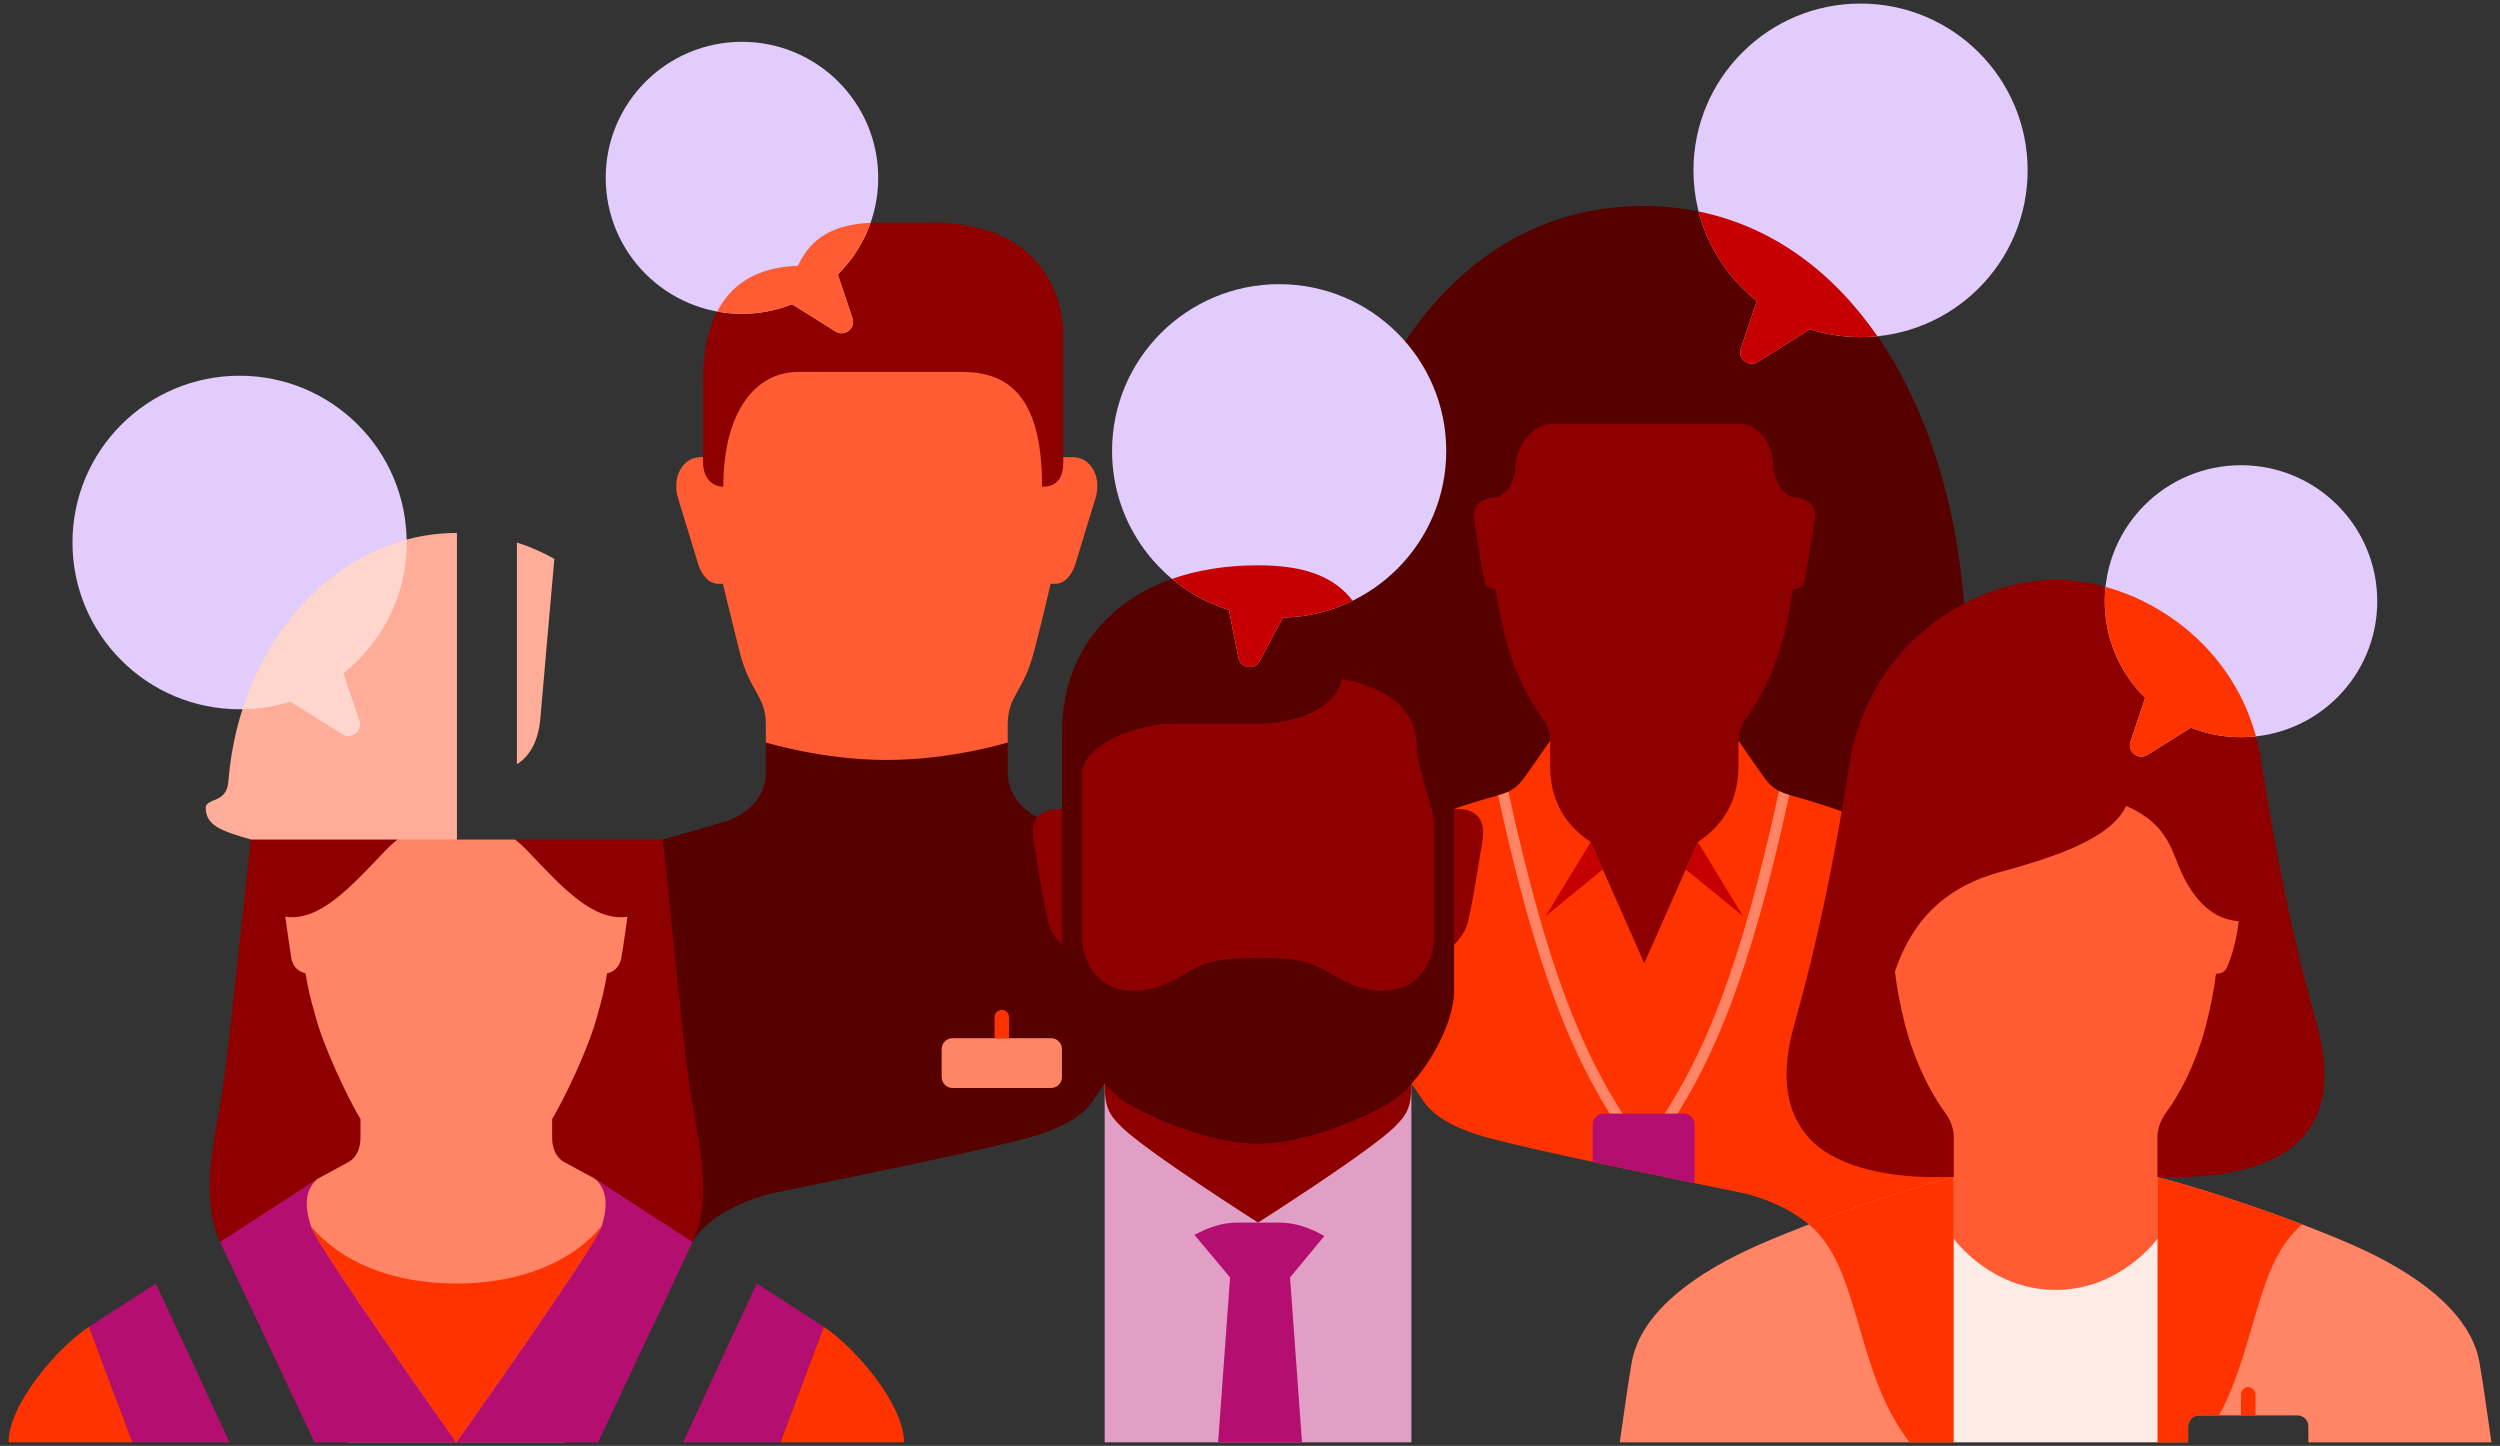 <?xml version="1.0" encoding="UTF-8"?>
<svg width="268px" height="155px" viewBox="0 0 268 155" version="1.1" xmlns="http://www.w3.org/2000/svg" xmlns:xlink="http://www.w3.org/1999/xlink">
    <rect x="0" y="0" width="268" height="155" fill="#333333" stroke="none"/>
    <title>2-Creating_Value_for_Everyone</title>
    <g id="Website" stroke="none" stroke-width="1" fill="none" fill-rule="evenodd">
        <g id="Konecranes-neue-CI-Anpassungen-Vorschlag" transform="translate(-538, -3181)">
            <g id="2-Creating_Value_for_Everyone" transform="translate(538.918, 3181.381)">
                <g id="Group-85" transform="translate(-0, 0)">
                    <path d="M82.114,127.488 C89.357,125.985 103.914,123.064 109.519,121.526 C112.124,120.811 114.932,119.55 116.145,117.749 C117.164,116.236 118.663,114.071 118.663,114.071 L118.16,89.615 C118.16,89.615 112.944,88.171 111.24,87.604 C108.635,86.737 107.108,84.651 107.108,82.437 L107.108,79.213 L81.181,79.213 L81.181,82.437 C81.181,84.651 79.654,86.737 77.049,87.604 C75.345,88.171 70.129,89.615 70.129,89.615 C70.129,89.615 64.358,90.87 60.435,91.963 C48.769,95.215 42.392,103.694 40.255,115.251 C39.761,117.927 38.534,125.237 37.288,132.757 L73.321,132.757 C74.734,130.098 79.123,128.108 82.114,127.488" id="Fill-2" fill="#570000"></path>
                    <path d="M111.754,110.911 L101.198,110.911 C100.553,110.911 100.03,111.433 100.03,112.077 L100.03,115.087 C100.03,115.731 100.553,116.253 101.198,116.253 L111.754,116.253 C112.399,116.253 112.923,115.731 112.923,115.087 L112.923,112.077 C112.923,111.433 112.399,110.911 111.754,110.911" id="Fill-4" fill="#FF8566"></path>
                    <path d="M107.253,110.911 L105.699,110.911 L105.699,108.659 C105.699,108.231 106.047,107.883 106.476,107.883 C106.905,107.883 107.253,108.231 107.253,108.659 L107.253,110.911 Z" id="Fill-6" fill="#FF3300"></path>
                    <path d="M94.145,29.818 C89.181,29.818 82.786,31.791 80.546,33.778 C78.305,35.766 76.536,38.328 76.936,42.723 C77.036,43.83 76.089,48.625 76.089,48.625 L74.231,48.625 C72.181,48.625 71.112,50.84 71.761,52.998 C72.759,56.319 73.39,58.277 73.915,60.054 C74.262,61.227 75.062,62.201 76.052,62.201 L76.578,62.201 C76.578,62.201 77.378,65.562 78.365,69.484 C79.462,73.847 81.181,74.164 81.181,77.311 L81.181,79.213 C81.181,79.213 87.236,81.087 94.145,81.087 C101.053,81.087 107.108,79.213 107.108,79.213 L107.108,77.311 C107.108,74.164 108.792,73.839 109.924,69.484 C110.958,65.51 111.711,62.201 111.711,62.201 L112.237,62.201 C113.227,62.201 114.027,61.227 114.374,60.054 C114.899,58.277 115.53,56.319 116.528,52.998 C117.177,50.84 116.108,48.625 114.059,48.625 L112.2,48.625 C112.2,48.625 111.253,43.83 111.353,42.723 C111.753,38.328 109.984,35.766 107.744,33.778 C105.503,31.791 99.108,29.818 94.145,29.818" id="Fill-8" fill="#FF5C33"></path>
                    <path d="M99.134,23.476 L93.347,23.476 C89.18,23.476 86.192,24.65 84.62,28.11 C76.993,28.357 74.447,33.654 74.447,40.549 L74.447,49.184 C74.447,50.861 75.442,51.793 76.624,51.793 C76.624,43.593 80.178,39.493 84.63,39.493 L102.287,39.493 C107.797,39.493 110.793,42.91 110.793,51.793 C112.318,51.793 113.065,50.954 113.065,49.184 L113.065,35.794 C113.065,28.451 107.963,23.476 99.134,23.476" id="Fill-10" fill="#8E0000"></path>
                    <path d="M175.225,21.703 C153.402,21.703 140.605,44.178 140.605,70.268 C140.605,85.184 150.818,96.807 175.225,96.807 C199.632,96.807 209.845,85.184 209.845,70.268 C209.845,44.178 197.047,21.703 175.225,21.703" id="Fill-12" fill="#570000"></path>
                    <path d="M201.936,88.724 C198.349,87.189 194.658,85.848 190.815,84.826 C190.811,84.825 190.806,84.823 190.802,84.821 C189.624,84.479 188.884,83.9 188.321,83.131 C187.335,81.784 185.445,79.026 185.445,79.026 L165.254,79.026 C165.254,79.026 163.365,81.784 162.378,83.131 C161.815,83.9 161.076,84.479 159.898,84.821 C159.893,84.823 159.889,84.825 159.884,84.826 C156.042,85.848 152.351,87.189 148.764,88.724 C143.183,91.111 149.223,114.071 149.223,114.071 C149.223,114.071 150.722,116.236 151.741,117.749 C152.954,119.55 155.762,120.811 158.367,121.525 C163.972,123.064 178.529,125.985 185.772,127.488 C188.662,128.087 192.859,129.966 194.412,132.492 L216.401,132.492 L216.401,101.354 C213.933,96.637 207.517,91.111 201.936,88.724" id="Fill-14" fill="#FF3300"></path>
                    <path d="M198.533,0 C188.64,0 180.621,8.004 180.621,17.878 C180.621,23.556 183.276,28.613 187.412,31.888 L185.699,36.994 C185.333,38.085 186.54,39.032 187.515,38.42 L193.101,34.916 C194.814,35.46 196.639,35.756 198.533,35.756 C208.426,35.756 216.445,27.752 216.445,17.878 C216.445,8.004 208.426,0 198.533,0" id="Fill-16" fill="#E1CCFB"></path>
                    <path d="M181.178,22.294 C182.16,26.141 184.387,29.492 187.412,31.887 L185.699,36.994 C185.333,38.085 186.54,39.032 187.515,38.42 L193.101,34.916 C194.814,35.46 196.639,35.755 198.533,35.755 C199.143,35.755 199.746,35.724 200.341,35.665 C195.57,28.758 189.109,23.909 181.178,22.294" id="Fill-18" fill="#C60000"></path>
                    <path d="M172.259,119.982 C167.784,113.022 163.928,104.379 159.673,84.882 C160.106,84.766 160.399,84.66 160.781,84.483 C165.013,103.917 168.824,112.48 173.243,119.352 L172.259,119.982 Z" id="Fill-20" fill="#FF8566"></path>
                    <path d="M178.3,119.982 L177.317,119.352 C181.74,112.473 185.555,103.898 189.792,84.419 C190.165,84.596 190.42,84.699 190.895,84.846 C186.636,104.369 182.778,113.017 178.3,119.982" id="Fill-22" fill="#FF8566"></path>
                    <path d="M180.743,126.451 L180.743,120.164 C180.743,119.52 180.22,118.998 179.574,118.998 L170.985,118.998 C170.34,118.998 169.817,119.52 169.817,120.164 L169.817,124.171 C173.492,124.957 177.373,125.758 180.743,126.451" id="Fill-24" fill="#B40F70"></path>
                    <polygon id="Fill-26" fill="#C60000" points="169.601 89.887 164.777 97.821 170.901 92.825"></polygon>
                    <path d="M191.446,52.942 L191.446,52.94 C190.341,52.94 189.173,50.965 189.173,49.527 C189.173,47.549 187.81,45.054 185.558,45.054 L165.403,45.054 C163.421,45.054 161.551,47.557 161.551,49.527 C161.551,51.391 160.358,52.94 159.253,52.94 L159.253,52.943 C158.023,52.982 156.905,53.776 157.098,55.129 C157.476,57.788 157.862,60.099 158.216,61.928 C158.315,62.44 158.892,62.81 159.447,62.818 C159.64,64.416 159.97,66.042 160.416,67.827 C161.087,70.508 162.471,73.972 164.45,76.657 C164.891,77.255 165.254,78.136 165.254,79.026 L165.254,81.715 C165.254,85.105 166.575,87.849 169.601,89.887 L175.35,102.877 L181.099,89.887 C184.125,87.849 185.445,85.105 185.445,81.715 L185.445,79.026 C185.445,78.136 185.809,77.255 186.249,76.657 C188.229,73.972 189.613,70.508 190.283,67.827 C190.729,66.041 191.059,64.414 191.252,62.816 C191.256,62.816 191.261,62.819 191.265,62.819 C191.825,62.819 192.414,62.445 192.514,61.928 C192.868,60.099 193.253,57.788 193.632,55.129 C193.826,53.765 192.689,52.969 191.446,52.942" id="Fill-28" fill="#8E0000"></path>
                    <polygon id="Fill-30" fill="#C60000" points="181.099 89.887 185.923 97.821 179.799 92.825"></polygon>
                    <polygon id="Fill-32" fill="#E19FC6" points="150.383 115.738 117.503 115.738 117.503 154.237 150.383 154.237"></polygon>
                    <path d="M137.376,136.561 L141.047,132.126 C139.527,131.227 137.866,130.68 136.243,130.68 L131.643,130.68 C130.155,130.68 128.56,131.212 127.127,131.999 L130.945,136.561 L130.945,136.561 L129.664,154.237 L138.657,154.237 L137.376,136.561 Z" id="Fill-34" fill="#B40F70"></path>
                    <path d="M155.466,86.354 L153.851,86.354 L153.547,75.156 C153.547,75.156 150.481,71.685 148.15,69.445 C145.819,67.204 139.107,65.293 133.943,65.293 C133.943,65.293 133.937,65.354 133.926,65.466 C128.764,65.469 122.065,66.688 119.736,68.926 C117.406,71.166 114.339,77.314 114.339,77.314 L114.036,86.354 L112.42,86.354 C110.847,86.354 109.481,87.247 109.871,89.649 C110.464,93.295 110.824,95.717 111.432,98.414 C111.75,99.821 112.797,100.814 113.703,101.657 C113.703,101.657 115.454,108.107 116.727,110.668 C117.252,111.723 117.503,112.893 117.503,114.071 L117.503,115.739 C117.503,118.203 117.883,119.047 119.356,120.474 C122.143,123.173 133.943,130.68 133.943,130.68 C133.943,130.68 145.744,123.173 148.53,120.474 C150.003,119.047 150.383,118.203 150.383,115.739 L150.383,114.071 C150.383,112.825 150.721,112.258 151.297,111.153 C152.709,108.445 154.184,101.657 154.184,101.657 C155.089,100.814 156.137,99.821 156.454,98.414 C157.062,95.717 157.423,93.295 158.015,89.649 C158.405,87.247 157.04,86.354 155.466,86.354" id="Fill-36" fill="#8E0000"></path>
                    <path d="M152.83,99.776 C152.83,102.743 151.22,105.021 149.118,105.546 C145.952,106.336 143.863,105.231 141.34,103.763 C139.343,102.6 137.638,102.294 133.943,102.294 C130.248,102.294 128.543,102.6 126.546,103.763 C124.023,105.231 121.934,106.336 118.768,105.546 C116.666,105.021 115.056,102.743 115.056,99.776 L115.056,82.671 C115.056,79.397 120.972,77.204 124.888,77.204 L133.745,77.204 C138.038,77.204 142.259,75.597 142.942,72.397 C148.141,73.463 150.979,75.752 150.979,79.971 C150.979,81.894 152.83,86.293 152.83,88.123 L152.83,99.776 Z M154.961,76.146 C154.961,70.317 152.472,64.017 144.079,64.017 C142.172,61.487 139.027,60.221 133.943,60.221 C120.563,60.221 112.926,67.836 112.926,78.094 L112.926,87.366 C112.926,87.367 112.926,87.369 112.926,87.371 L112.926,105.861 C112.926,109.847 116.666,115.931 119.819,117.819 C122.972,119.707 129.108,122.225 133.943,122.225 C138.778,122.225 144.914,119.707 148.067,117.819 C151.22,115.931 154.96,109.847 154.96,105.861 L154.96,87.381 C154.96,87.376 154.961,87.371 154.961,87.366 L154.961,76.146 Z" id="Fill-38" fill="#570000"></path>
                    <path d="M72.74,114.179 C72.331,110.827 71.024,98.284 70.129,89.615 L25.961,89.615 C25.027,98.284 23.665,110.827 23.256,114.179 C22.397,121.206 20.233,127.209 22.675,132.757 C24.669,137.286 71.261,137.257 73.321,132.757 C75.801,127.338 73.599,121.206 72.74,114.179" id="Fill-40" fill="#8E0000"></path>
                    <path d="M87.383,141.854 C90.595,143.938 95.996,150.109 95.996,154.237 L82.725,154.237 L87.383,141.854 Z" id="Fill-42" fill="#FF3300"></path>
                    <path d="M59.557,124.189 C58.678,123.714 58.272,122.662 58.272,121.617 L58.272,119.584 C59.631,117.323 62.366,111.607 63.195,108.188 C63.625,106.733 63.938,105.384 64.16,103.96 C64.92,103.816 65.523,103.214 65.681,102.347 C65.878,101.263 66.184,99.059 66.342,97.895 C62.689,98.396 59.506,94.919 55.586,90.784 C55.196,90.373 54.765,89.983 54.299,89.615 L48.066,89.615 C48.066,89.615 45.505,88.795 42.675,88.911 C41.82,89.467 41.06,90.099 40.41,90.784 C36.493,94.917 33.31,98.392 29.66,97.896 C29.828,99.074 30.149,101.313 30.316,102.347 C30.455,103.214 31.034,103.768 31.837,103.96 C32.058,105.384 32.371,106.733 32.802,108.188 C33.63,111.607 36.366,117.323 37.725,119.584 L37.725,121.617 C37.725,122.662 37.318,123.714 36.439,124.189 C35.476,124.71 33.144,125.977 33.144,125.977 L27.907,129.679 C28.211,130.642 36.361,154.237 36.361,154.237 L47.998,154.237 L59.636,154.237 C59.636,154.237 67.785,130.642 68.09,129.679 L62.852,125.977 C62.852,125.977 60.521,124.71 59.557,124.189" id="Fill-44" fill="#FF8566"></path>
                    <path d="M63.586,131.059 C60.453,134.854 54.944,137.215 47.998,137.215 C41.052,137.215 35.543,134.854 32.41,131.059 L32.41,131.059 C33.121,133.303 47.998,154.237 47.998,154.237 C47.998,154.237 62.876,133.303 63.586,131.059 Z" id="Fill-46" fill="#FF3300"></path>
                    <polygon id="Fill-48" fill="#FF3300" points="47.998 154.237 47.998 154.237"></polygon>
                    <path d="M62.852,125.977 C64.264,127.179 64.201,129.116 63.586,131.059 C62.876,133.303 47.998,154.237 47.998,154.237 L63.195,154.237 L73.321,132.757 C68.746,129.794 64.445,127.009 62.852,125.977" id="Fill-50" fill="#B40F70"></path>
                    <path d="M80.205,137.214 L80.206,137.215 L72.306,154.237 L82.725,154.237 L87.382,141.854 C86.657,141.388 83.775,139.524 80.205,137.214" id="Fill-52" fill="#B40F70"></path>
                    <path d="M33.214,125.932 C33.594,125.686 33.804,125.55 33.804,125.55 C33.583,125.666 33.391,125.796 33.214,125.932" id="Fill-54" fill="#B40F70"></path>
                    <path d="M8.614,141.854 L13.271,154.237 L23.689,154.237 L15.79,137.215 C12.221,139.525 9.339,141.388 8.614,141.854" id="Fill-56" fill="#B40F70"></path>
                    <path d="M32.41,131.059 C31.773,129.044 31.664,127.129 33.215,125.932 C31.673,126.93 27.315,129.752 22.675,132.757 L32.801,154.237 L47.998,154.237 C47.998,154.237 33.121,133.303 32.41,131.059" id="Fill-58" fill="#B40F70"></path>
                    <path d="M21.135,86.174 C21.135,85.772 21.613,85.574 22.317,85.275 C23.118,84.934 23.519,84.313 23.567,83.311 C23.567,83.301 23.571,83.291 23.572,83.281 C24.788,68.39 35.289,56.753 48.066,56.753 L48.066,89.615 L26.002,89.615 C22.662,88.674 21.135,88.07 21.135,86.174 L21.136,86.174 L21.135,86.174 Z" id="Fill-60" fill="#FFAD99"></path>
                    <path d="M57.022,76.501 C57.251,73.649 58.091,64.374 58.509,59.531 C57.228,58.812 55.887,58.222 54.497,57.774 L54.497,81.55 C55.875,80.669 56.815,79.089 57.022,76.501" id="Fill-62" fill="#FFAD99"></path>
                    <path d="M8.614,141.854 C5.401,143.938 0,150.109 0,154.237 L13.271,154.237 L8.614,141.854 Z" id="Fill-64" fill="#FF3300"></path>
                    <path d="M266.165,154.237 C265.636,150.477 265.184,147.442 264.889,145.713 C263.908,139.978 257.394,135.773 251.388,133.124 C245.362,130.467 236.528,127.402 230.359,125.807 C225.369,124.517 213.514,124.517 208.525,125.807 C202.355,127.402 193.521,130.467 187.495,133.124 C181.49,135.773 174.976,139.978 173.995,145.713 C173.699,147.442 173.248,150.477 172.718,154.237 L208.525,154.237 L219.441,143.323 L230.358,154.237 L233.648,154.237 L233.648,152.518 C233.648,151.873 234.171,151.351 234.816,151.351 L245.372,151.351 C246.017,151.351 246.54,151.873 246.54,152.518 L246.54,154.237 L266.165,154.237 Z" id="Fill-66" fill="#FF8566"></path>
                    <path d="M192.993,130.879 C198.603,135.45 197.832,146.531 203.789,154.237 L208.525,154.237 L208.525,125.807 C204.051,126.964 198.181,128.893 192.993,130.879" id="Fill-68" fill="#FF3300"></path>
                    <path d="M234.816,151.351 L236.958,151.351 C240.956,143.979 240.95,134.904 245.89,130.879 C240.702,128.893 234.831,126.963 230.358,125.807 L230.358,154.237 L233.648,154.237 L233.648,152.518 C233.648,151.874 234.171,151.351 234.816,151.351" id="Fill-70" fill="#FF3300"></path>
                    <polygon id="Fill-72" fill="#FFEBE6" points="208.525 154.237 230.358 154.237 230.358 132.409 208.525 132.409"></polygon>
                    <path d="M247.461,109.493 C244.953,100.538 243.216,92.257 241.35,80.388 C239.076,68.342 228.264,61.776 219.442,61.776 C210.619,61.776 200.026,68.384 197.533,80.389 C195.666,92.258 193.93,100.538 191.422,109.493 C190.129,114.107 190.202,118.256 192.794,121.368 C195.461,124.57 201.008,125.802 206.404,125.802 L232.479,125.802 C237.874,125.802 243.422,124.57 246.089,121.368 C248.681,118.256 248.754,114.107 247.461,109.493" id="Fill-74" fill="#8E0000"></path>
                    <path d="M232.374,91.794 C231.428,89.23 230.167,87.388 227.014,86.024 C225.332,89.486 219.587,91.444 213.421,93.123 C208.474,94.469 204.33,97.467 202.218,103.781 C202.422,105.583 202.79,107.41 203.293,109.425 C204.018,112.325 205.515,116.071 207.656,118.974 C208.132,119.62 208.525,120.573 208.525,121.535 L208.525,132.409 C208.525,132.409 212.437,137.897 219.441,137.897 C226.445,137.897 230.358,132.409 230.358,132.409 L230.358,121.535 C230.358,120.573 230.751,119.62 231.227,118.974 C233.368,116.071 234.865,112.325 235.589,109.425 C236.072,107.494 236.429,105.735 236.637,104.006 C236.642,104.007 236.647,104.01 236.651,104.01 C237.257,104.01 237.655,103.739 237.868,103.21 C238.357,101.999 238.837,100.461 239.068,98.373 C235.974,98.171 233.786,95.618 232.374,91.794" id="Fill-75" fill="#FF5C33"></path>
                    <path d="M239.317,49.49 C231.25,49.49 224.71,56.017 224.71,64.069 C224.71,68.122 226.369,71.789 229.045,74.431 L227.473,79.115 C227.108,80.206 228.314,81.153 229.29,80.541 L233.941,77.623 C235.606,78.282 237.418,78.647 239.317,78.647 C247.384,78.647 253.924,72.12 253.924,64.069 C253.924,56.017 247.384,49.49 239.317,49.49" id="Fill-76" fill="#E1CCFB"></path>
                    <path d="M240.871,151.351 L239.317,151.351 L239.317,149.099 C239.317,148.671 239.665,148.323 240.094,148.323 L240.094,148.323 C240.523,148.323 240.871,148.671 240.871,149.099 L240.871,151.351 Z" id="Fill-77" fill="#FF3300"></path>
                    <path d="M224.792,62.532 C224.739,63.037 224.71,63.55 224.71,64.069 C224.71,68.123 226.369,71.789 229.045,74.431 L227.474,79.115 C227.107,80.206 228.314,81.153 229.29,80.541 L233.941,77.624 C235.606,78.282 237.418,78.647 239.317,78.647 C239.86,78.647 240.395,78.615 240.922,78.558 C238.567,69.934 231.704,64.439 224.792,62.532" id="Fill-78" fill="#FF3300"></path>
                    <path d="M154.119,47.96 C154.119,38.086 146.099,30.082 136.207,30.082 C126.314,30.082 118.294,38.086 118.294,47.96 C118.294,55.96 123.561,62.733 130.822,65.014 L131.842,70.134 C132.068,71.263 133.586,71.487 134.129,70.472 L136.612,65.827 C146.317,65.611 154.119,57.697 154.119,47.96" id="Fill-79" fill="#E1CCFB"></path>
                    <path d="M133.943,60.221 C130.47,60.221 127.388,60.738 124.722,61.677 C126.497,63.158 128.562,64.304 130.822,65.014 L131.842,70.134 C132.067,71.263 133.586,71.487 134.129,70.472 L136.612,65.827 C139.287,65.768 141.815,65.121 144.077,64.015 C142.17,61.486 139.026,60.221 133.943,60.221" id="Fill-80" fill="#C60000"></path>
                    <path d="M93.227,18.68 C93.227,10.629 86.688,4.102 78.621,4.102 C70.554,4.102 64.014,10.629 64.014,18.68 C64.014,26.732 70.554,33.259 78.621,33.259 C80.52,33.259 82.332,32.893 83.996,32.235 L88.648,35.153 C89.624,35.765 90.831,34.818 90.465,33.727 L88.893,29.043 C91.568,26.4 93.227,22.734 93.227,18.68" id="Fill-81" fill="#E1CCFB"></path>
                    <path d="M75.969,33.014 C76.829,33.172 77.715,33.259 78.621,33.259 C80.52,33.259 82.332,32.893 83.996,32.235 L88.648,35.153 C89.624,35.765 90.831,34.818 90.464,33.727 L88.893,29.042 C90.453,27.501 91.664,25.611 92.406,23.5 C88.729,23.673 86.071,24.917 84.62,28.11 C80.174,28.254 77.464,30.122 75.969,33.014" id="Fill-82" fill="#FF5C33"></path>
                    <path d="M42.676,57.774 C42.676,47.9 34.656,39.896 24.763,39.896 C14.87,39.896 6.851,47.9 6.851,57.774 C6.851,67.647 14.87,75.652 24.763,75.652 C26.657,75.652 28.482,75.356 30.195,74.812 L35.781,78.316 C36.756,78.928 37.963,77.981 37.597,76.89 L35.884,71.783 C40.02,68.508 42.676,63.452 42.676,57.774" id="Fill-83" fill="#E1CCFB"></path>
                    <path d="M25.085,75.639 C26.863,75.607 28.58,75.325 30.195,74.812 L35.781,78.316 C36.756,78.928 37.963,77.981 37.597,76.89 L35.884,71.783 C40.02,68.508 42.675,63.452 42.675,57.774 C42.675,57.672 42.67,57.572 42.668,57.47 C34.582,59.634 28.003,66.549 25.085,75.639" id="Fill-84" fill="#FFD6CC"></path>
                </g>
            </g>
        </g>
    </g>
</svg>